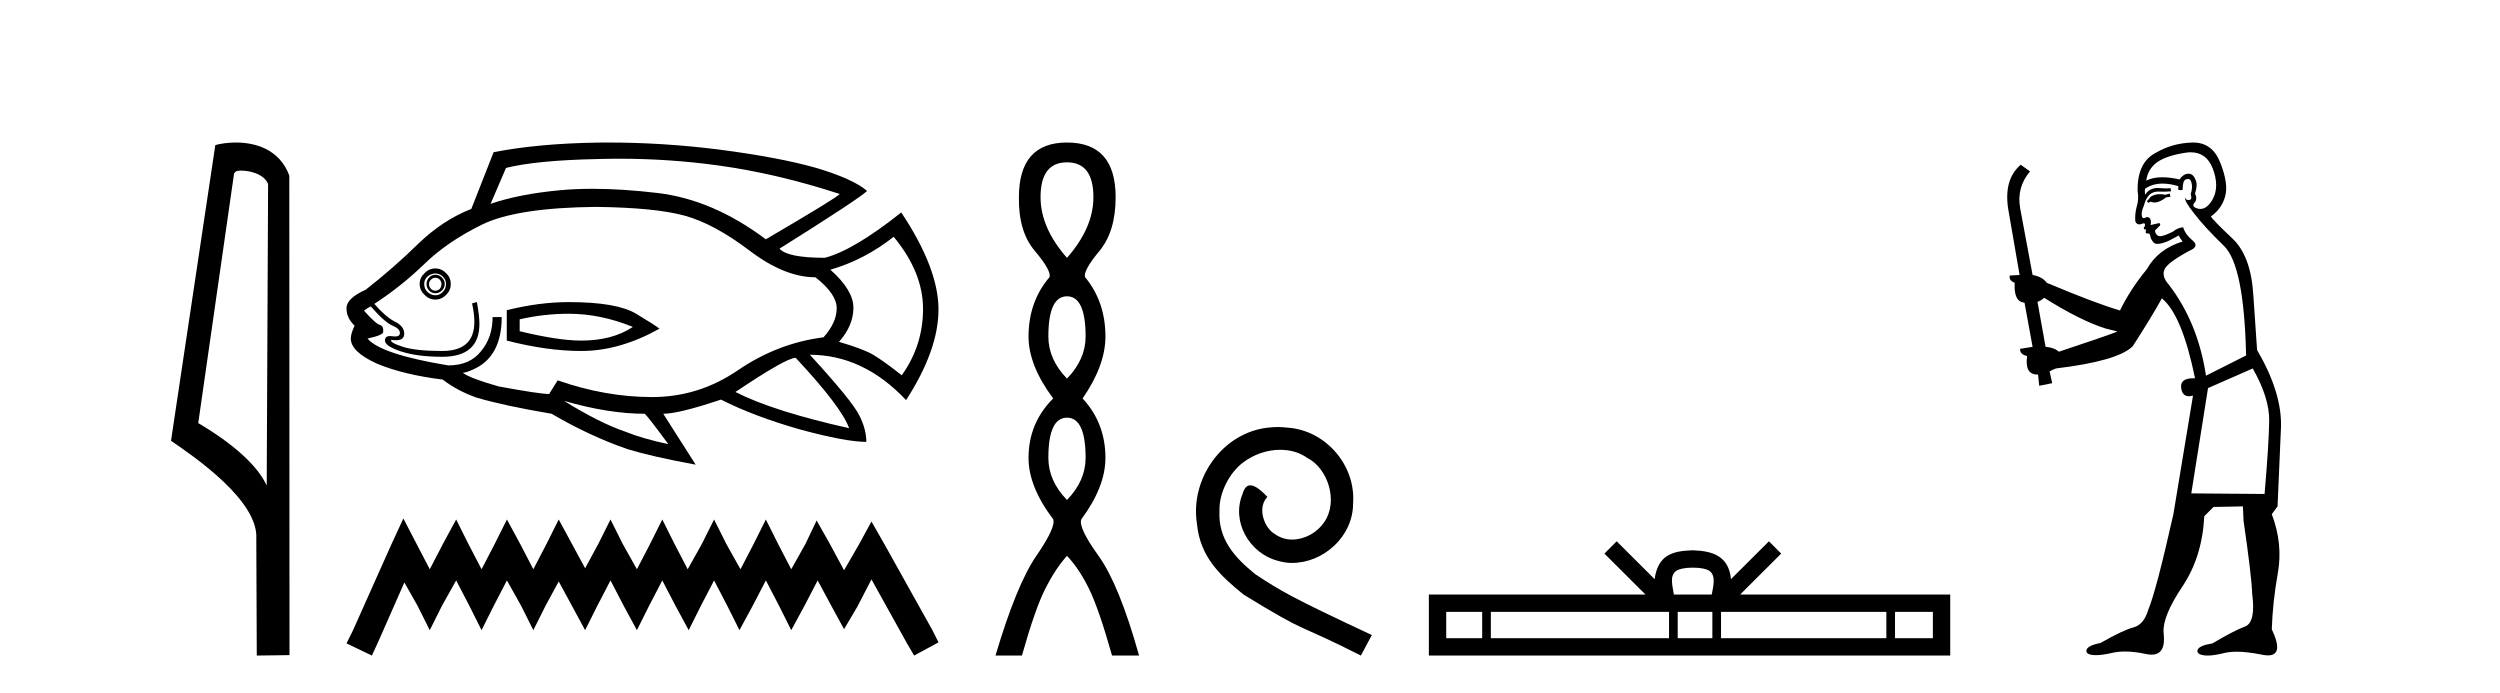 <?xml version='1.0' encoding='UTF-8' standalone='yes'?><svg xmlns='http://www.w3.org/2000/svg' xmlns:xlink='http://www.w3.org/1999/xlink' width='148.0' height='41.0' ><path d='M 14.259 10.1 C 14.884 10.1 15.648 10.34 15.871 10.89 L 15.789 28.751 L 15.789 28.751 C 15.473 28.034 14.531 26.699 11.736 25.046 L 13.858 10.263 C 13.958 10.157 13.955 10.1 14.259 10.1 ZM 15.789 28.751 L 15.789 28.751 C 15.789 28.751 15.789 28.751 15.789 28.751 L 15.789 28.751 L 15.789 28.751 ZM 13.962 8.437 C 13.484 8.437 13.053 8.505 12.747 8.588 L 10.124 26.094 C 11.512 27.044 15.325 29.648 15.173 31.91 L 15.201 38.809 L 17.138 38.783 L 17.127 10.393 C 16.551 8.837 15.12 8.437 13.962 8.437 Z' style='fill:#000000;stroke:none' /><path d='M 36.661 9.396 Q 39.609 9.396 42.488 9.79 Q 45.995 10.27 49.713 11.484 Q 49.563 11.694 45.336 14.167 Q 42.203 11.814 38.92 11.424 Q 36.829 11.177 35.081 11.177 Q 34.073 11.177 33.179 11.259 Q 30.736 11.484 29.042 12.068 L 29.956 9.94 Q 31.77 9.49 35.367 9.415 Q 36.016 9.396 36.661 9.396 ZM 25.774 16.445 Q 25.924 16.445 26.029 16.55 Q 26.134 16.67 26.134 16.805 Q 26.134 17 26.029 17.105 Q 25.924 17.21 25.774 17.21 Q 25.624 17.21 25.519 17.105 Q 25.399 17 25.399 16.805 Q 25.399 16.67 25.519 16.55 Q 25.624 16.445 25.774 16.445 ZM 25.774 16.266 Q 25.549 16.266 25.399 16.43 Q 25.249 16.595 25.249 16.805 Q 25.249 17.03 25.399 17.195 Q 25.549 17.36 25.774 17.36 Q 25.999 17.36 26.164 17.195 Q 26.328 17.03 26.328 16.805 Q 26.328 16.595 26.164 16.43 Q 25.999 16.266 25.774 16.266 ZM 25.774 16.191 Q 26.029 16.191 26.209 16.371 Q 26.403 16.55 26.403 16.805 Q 26.403 17.105 26.209 17.285 Q 26.029 17.48 25.774 17.48 Q 25.519 17.48 25.309 17.285 Q 25.114 17.105 25.114 16.805 Q 25.114 16.55 25.309 16.371 Q 25.519 16.191 25.774 16.191 ZM 25.774 15.891 Q 25.399 15.891 25.129 16.176 Q 24.844 16.445 24.844 16.805 Q 24.844 17.18 25.129 17.45 Q 25.399 17.735 25.774 17.735 Q 26.134 17.735 26.418 17.45 Q 26.688 17.18 26.688 16.805 Q 26.688 16.445 26.418 16.176 Q 26.134 15.891 25.774 15.891 ZM 33.674 18.574 Q 35.547 18.574 37.466 19.353 Q 36.252 20.163 34.408 20.163 Q 33.059 20.163 30.765 19.608 L 30.765 18.904 Q 32.205 18.574 33.674 18.574 ZM 33.674 17.884 Q 31.92 17.884 30.001 18.364 L 30.001 20.163 Q 32.384 20.778 34.408 20.778 Q 36.686 20.778 39.04 19.458 Q 38.83 19.279 37.661 18.574 Q 36.507 17.884 33.674 17.884 ZM 52.905 14.017 Q 54.644 16.116 54.644 18.289 Q 54.644 20.448 53.385 22.217 Q 52.321 21.377 51.691 21.002 Q 51.077 20.643 49.668 20.238 Q 50.522 19.279 50.522 18.214 Q 50.522 17.18 49.158 15.966 Q 51.182 15.381 52.905 14.017 ZM 35.292 12.248 Q 38.83 12.293 40.554 12.773 Q 42.278 13.253 44.361 14.827 Q 46.445 16.415 48.274 16.415 Q 49.533 17.405 49.533 18.244 Q 49.533 19.099 48.753 19.968 Q 46.04 20.313 43.687 21.917 Q 41.363 23.506 38.605 23.506 Q 35.847 23.506 33.014 22.516 L 32.534 23.281 L 32.534 23.326 Q 31.95 23.326 29.521 22.876 Q 27.827 22.396 27.393 22.067 Q 27.573 22.067 27.977 21.887 Q 29.701 21.152 29.701 18.769 L 29.162 18.769 Q 29.162 19.968 28.487 20.778 Q 27.827 21.632 26.538 21.632 Q 22.536 20.972 21.757 20.043 Q 22.716 19.833 22.686 19.638 Q 22.716 19.309 22.491 19.234 Q 22.281 19.204 21.547 18.394 Q 21.727 18.244 21.951 18.139 Q 22.791 19.099 23.241 19.279 Q 23.675 19.458 23.675 19.713 Q 23.675 19.92 23.39 19.92 Q 23.323 19.92 23.241 19.908 Q 23.157 19.894 23.089 19.894 Q 22.791 19.894 22.791 20.163 Q 22.791 20.493 23.75 20.808 Q 24.71 21.122 26.179 21.122 Q 28.382 21.122 28.382 19.174 Q 28.382 18.694 28.232 17.884 L 27.947 17.959 Q 28.082 18.574 28.082 19.054 Q 28.082 20.778 26.179 20.778 Q 24.59 20.778 23.825 20.523 Q 23.046 20.268 23.166 20.118 L 23.166 20.118 Q 23.319 20.142 23.441 20.142 Q 23.93 20.142 23.93 19.758 Q 23.93 19.309 23.375 19.039 Q 22.836 18.769 22.161 17.989 Q 23.75 16.955 25.114 15.636 Q 26.463 14.317 28.532 13.298 Q 30.586 12.293 35.292 12.248 ZM 47.104 21.182 Q 49.818 24.09 50.267 25.349 Q 45.77 24.345 43.537 23.206 Q 46.55 21.182 47.104 21.182 ZM 33.389 23.731 Q 36.027 24.495 38.17 24.495 Q 38.35 24.645 39.565 26.294 Q 38.021 25.964 37.031 25.559 Q 35.517 25.05 33.389 23.731 ZM 35.999 8.437 Q 35.675 8.437 35.352 8.441 Q 31.8 8.501 29.222 9.011 L 27.902 12.368 Q 26.209 13.028 24.755 14.437 Q 23.301 15.861 21.652 17.15 Q 20.512 17.66 20.512 18.244 Q 20.512 18.829 20.992 19.279 Q 20.767 19.758 20.767 20.043 Q 20.767 20.823 22.311 21.527 Q 23.9 22.187 26.209 22.471 Q 27.063 23.131 28.202 23.536 Q 29.821 24.015 32.654 24.495 Q 34.933 25.829 37.166 26.594 Q 38.575 27.028 41.183 27.508 L 39.265 24.495 Q 40.179 24.495 42.682 23.656 Q 44.631 24.645 47.359 25.424 Q 50.072 26.159 51.287 26.159 Q 51.287 25.424 50.882 24.615 Q 50.477 23.761 47.944 21.002 Q 51.107 21.002 53.64 23.686 Q 55.559 20.718 55.559 18.319 Q 55.559 15.891 53.355 12.578 Q 50.522 14.827 48.828 15.261 Q 46.625 15.261 46.145 14.722 Q 50.852 11.769 51.332 11.304 Q 50.522 10.599 48.319 9.94 Q 46.1 9.31 42.503 8.846 Q 39.232 8.437 35.999 8.437 Z' style='fill:#000000;stroke:none' /><path d='M 23.879 30.694 L 23.157 32.257 L 20.873 37.367 L 20.512 38.088 L 22.015 38.809 L 22.376 38.028 L 23.939 34.481 L 24.72 35.864 L 25.442 37.306 L 26.163 35.864 L 27.005 34.361 L 27.786 35.864 L 28.508 37.306 L 29.229 35.864 L 30.01 34.361 L 30.852 35.864 L 31.573 37.306 L 32.295 35.864 L 33.076 34.421 L 33.858 35.864 L 34.639 37.306 L 35.36 35.864 L 36.142 34.361 L 36.923 35.864 L 37.705 37.306 L 38.426 35.864 L 39.208 34.361 L 39.989 35.864 L 40.771 37.306 L 41.492 35.864 L 42.274 34.361 L 43.055 35.864 L 43.776 37.306 L 44.558 35.864 L 45.339 34.361 L 46.121 35.864 L 46.842 37.306 L 47.624 35.864 L 48.405 34.361 L 49.247 35.924 L 49.968 37.246 L 50.75 35.924 L 51.591 34.301 L 53.695 38.088 L 54.116 38.809 L 55.559 38.028 L 55.198 37.306 L 52.313 32.137 L 51.591 30.874 L 50.87 32.197 L 49.968 33.76 L 49.127 32.197 L 48.345 30.814 L 47.684 32.197 L 46.842 33.7 L 46.061 32.197 L 45.339 30.754 L 44.618 32.197 L 43.837 33.7 L 42.995 32.197 L 42.274 30.754 L 41.552 32.197 L 40.711 33.7 L 39.929 32.197 L 39.208 30.754 L 38.486 32.197 L 37.705 33.7 L 36.863 32.197 L 36.142 30.754 L 35.421 32.197 L 34.639 33.64 L 33.858 32.197 L 33.076 30.754 L 32.355 32.197 L 31.573 33.7 L 30.792 32.197 L 30.01 30.754 L 29.289 32.197 L 28.508 33.7 L 27.726 32.197 L 27.005 30.754 L 26.223 32.197 L 25.442 33.7 L 24.66 32.197 L 23.879 30.694 Z' style='fill:#000000;stroke:none' /><path d='M 63.166 9.61 Q 64.73 9.61 64.73 11.673 Q 64.73 13.487 63.166 15.265 Q 61.601 13.487 61.601 11.673 Q 61.601 9.61 63.166 9.61 ZM 63.166 17.541 Q 64.268 17.541 64.268 19.924 Q 64.268 21.276 63.166 22.414 Q 62.063 21.276 62.063 19.924 Q 62.063 17.541 63.166 17.541 ZM 63.166 24.726 Q 64.268 24.726 64.268 27.108 Q 64.268 28.46 63.166 29.598 Q 62.063 28.46 62.063 27.108 Q 62.063 24.726 63.166 24.726 ZM 63.166 8.437 Q 60.32 8.437 60.32 11.673 Q 60.285 13.7 61.263 14.856 Q 62.241 16.012 62.134 16.403 Q 60.889 17.862 60.889 19.924 Q 60.889 21.631 62.348 23.588 Q 60.889 25.046 60.889 27.108 Q 60.889 28.816 62.348 30.736 Q 62.525 31.198 61.352 32.906 Q 60.178 34.613 58.933 38.809 L 60.498 38.809 Q 61.281 36.035 61.885 34.844 Q 62.49 33.652 63.166 32.906 Q 63.877 33.652 64.464 34.844 Q 65.051 36.035 65.833 38.809 L 67.433 38.809 Q 66.26 34.613 65.033 32.906 Q 63.806 31.198 64.019 30.736 Q 65.442 28.816 65.442 27.108 Q 65.442 25.046 64.09 23.588 Q 65.442 21.631 65.442 19.924 Q 65.442 17.862 64.233 16.403 Q 64.126 16.012 65.086 14.856 Q 66.046 13.7 66.046 11.673 Q 66.046 8.437 63.166 8.437 Z' style='fill:#000000;stroke:none' /><path d='M 75.644 25.279 C 75.456 25.279 75.268 25.297 75.081 25.314 C 72.364 25.604 70.434 28.354 70.861 31.019 C 71.049 33.001 72.279 34.111 73.628 35.205 C 77.643 37.665 76.516 36.759 80.564 38.809 L 81.213 37.596 C 76.396 35.341 75.815 34.983 74.312 33.992 C 73.082 33.001 72.108 31.908 72.193 30.251 C 72.159 29.106 72.843 27.927 73.611 27.364 C 74.226 26.902 75.012 26.629 75.781 26.629 C 76.362 26.629 76.908 26.766 77.387 27.107 C 78.6 27.705 79.266 29.687 78.378 30.934 C 77.968 31.532 77.233 31.942 76.498 31.942 C 76.14 31.942 75.781 31.839 75.473 31.617 C 74.858 31.276 74.397 30.08 75.029 29.414 C 74.739 29.106 74.329 28.73 74.021 28.73 C 73.816 28.73 73.663 28.884 73.56 29.243 C 72.877 30.883 73.97 32.745 75.61 33.189 C 75.901 33.274 76.191 33.326 76.481 33.326 C 78.36 33.326 80.103 31.754 80.103 29.807 C 80.274 27.534 78.463 25.45 76.191 25.314 C 76.02 25.297 75.832 25.279 75.644 25.279 Z' style='fill:#000000;stroke:none' /><path d='M 100.214 33.604 C 100.714 33.604 101.016 33.689 101.172 33.778 C 101.626 34.068 101.409 34.761 101.336 35.195 L 99.092 35.195 C 99.038 34.752 98.793 34.076 99.257 33.778 C 99.413 33.689 99.713 33.604 100.214 33.604 ZM 87.745 36.222 L 87.745 37.782 L 85.616 37.782 L 85.616 36.222 ZM 98.807 36.222 L 98.807 37.782 L 88.258 37.782 L 88.258 36.222 ZM 101.372 36.222 L 101.372 37.782 L 99.32 37.782 L 99.32 36.222 ZM 111.672 36.222 L 111.672 37.782 L 101.885 37.782 L 101.885 36.222 ZM 114.426 36.222 L 114.426 37.782 L 112.185 37.782 L 112.185 36.222 ZM 95.708 32.045 L 94.982 32.773 L 97.411 35.195 L 84.588 35.195 L 84.588 38.809 L 115.453 38.809 L 115.453 35.195 L 103.018 35.195 L 105.446 32.773 L 104.72 32.045 L 102.475 34.284 C 102.34 32.927 101.41 32.615 100.214 32.577 C 98.936 32.611 98.152 32.9 97.953 34.284 L 95.708 32.045 Z' style='fill:#000000;stroke:none' /><path d='M 128.443 11.461 L 128.187 11.53 Q 128.007 11.495 127.853 11.495 Q 127.7 11.495 127.572 11.53 Q 127.315 11.615 127.264 11.717 Q 127.213 11.82 127.093 11.905 L 127.179 12.008 L 127.315 11.94 Q 127.423 11.988 127.544 11.988 Q 127.847 11.988 128.238 11.683 L 128.494 11.649 L 128.443 11.461 ZM 129.691 9.016 Q 130.614 9.016 130.988 9.958 Q 131.398 11.017 131.005 11.769 Q 130.677 12.37 130.262 12.37 Q 130.158 12.37 130.048 12.332 Q 129.758 12.23 129.878 12.042 Q 130.117 11.82 129.946 11.461 Q 130.117 10.915 129.98 10.658 Q 129.843 10.283 129.559 10.283 Q 129.455 10.283 129.331 10.334 Q 129.109 10.47 129.041 10.624 Q 128.467 10.494 128.011 10.494 Q 127.446 10.494 127.059 10.693 Q 127.145 10.009 127.708 9.599 Q 128.272 9.206 129.416 9.036 Q 129.559 9.016 129.691 9.016 ZM 121.012 17.628 Q 123.13 18.96 124.616 19.438 L 125.351 19.626 Q 124.616 19.917 121.883 20.822 Q 121.593 20.566 121.098 20.532 L 120.619 17.867 Q 120.841 17.799 121.012 17.628 ZM 129.53 10.595 Q 129.675 10.595 129.724 10.778 Q 129.826 11.068 129.69 11.495 Q 129.792 11.82 129.604 11.837 Q 129.573 11.842 129.545 11.842 Q 129.394 11.842 129.365 11.683 L 129.365 11.683 Q 129.28 11.871 129.895 12.64 Q 130.493 13.426 131.671 14.57 Q 132.85 15.732 132.969 21.044 L 130.595 22.24 Q 130.117 19.08 128.374 16.825 Q 127.947 16.347 128.152 15.92 Q 128.374 15.51 129.621 14.843 Q 130.236 14.587 129.792 14.228 Q 129.365 13.87 129.246 13.46 Q 128.955 13.46 128.631 13.716 Q 128.094 13.984 127.873 13.984 Q 127.826 13.984 127.794 13.972 Q 127.606 13.904 127.572 13.648 L 127.828 13.391 Q 127.947 13.289 127.828 13.204 L 127.315 13.323 Q 127.401 12.879 127.093 12.845 Q 126.986 12.914 126.916 12.914 Q 126.831 12.914 126.803 12.811 Q 126.735 12.589 126.922 12.162 Q 127.025 11.752 127.247 11.53 Q 127.452 11.34 127.773 11.34 Q 127.8 11.34 127.828 11.342 Q 127.947 11.347 128.065 11.347 Q 128.3 11.347 128.528 11.325 L 128.494 11.137 Q 128.366 11.154 128.216 11.154 Q 128.067 11.154 127.896 11.137 Q 127.817 11.128 127.743 11.128 Q 127.244 11.128 126.991 11.53 Q 126.957 11.273 126.991 11.171 Q 127.423 10.869 128.026 10.869 Q 128.449 10.869 128.955 11.017 L 128.955 11.239 Q 129.032 11.256 129.096 11.256 Q 129.16 11.256 129.211 11.239 Q 129.211 10.693 129.399 10.624 Q 129.473 10.595 129.53 10.595 ZM 133.362 21.813 Q 134.353 23.555 134.336 24.905 Q 134.319 26.254 134.063 29.243 L 129.724 29.209 L 130.715 22.974 L 133.362 21.813 ZM 129.838 8.437 Q 129.807 8.437 129.775 8.438 Q 128.596 8.472 127.606 9.053 Q 126.512 9.633 126.547 11.325 Q 126.632 11.786 126.495 12.23 Q 126.376 12.657 126.41 13.101 Q 126.483 13.284 126.644 13.284 Q 126.708 13.284 126.786 13.255 Q 126.866 13.22 126.913 13.22 Q 127.029 13.22 126.957 13.426 Q 126.888 13.46 126.922 13.545 Q 126.945 13.591 126.998 13.591 Q 127.025 13.591 127.059 13.579 L 127.059 13.579 Q 126.963 13.82 127.107 13.82 Q 127.117 13.82 127.127 13.819 Q 127.141 13.817 127.154 13.817 Q 127.283 13.817 127.298 13.972 Q 127.315 14.16 127.503 14.365 Q 127.577 14.439 127.727 14.439 Q 127.96 14.439 128.374 14.263 L 128.989 13.938 Q 129.041 14.092 129.211 14.297 Q 127.759 14.741 127.093 15.937 Q 126.12 17.115 125.505 18.379 Q 124.036 17.952 121.166 16.74 Q 120.91 16.381 120.329 16.278 L 119.594 12.332 Q 119.372 11.102 120.175 10.146 L 119.628 9.753 Q 118.569 10.658 118.911 12.52 L 119.56 16.278 L 118.979 16.312 Q 118.911 16.603 119.27 16.74 Q 119.201 17.867 119.851 17.918 L 120.329 20.532 Q 119.953 20.6 119.594 20.651 Q 119.56 20.976 120.004 21.078 Q 119.855 22.173 120.607 22.173 Q 120.63 22.173 120.653 22.172 L 120.722 22.838 L 121.49 22.684 L 121.337 21.984 Q 121.525 21.881 121.712 21.813 Q 125.385 21.369 126.256 20.498 Q 127.435 18.67 127.982 17.662 Q 129.177 18.636 129.946 22.394 Q 129.898 22.392 129.853 22.392 Q 129.045 22.392 129.126 22.974 Q 129.193 23.456 129.584 23.456 Q 129.693 23.456 129.826 23.419 L 129.826 23.419 L 128.665 30.439 Q 127.64 35 127.179 36.093 Q 126.922 36.964 126.325 37.135 Q 125.71 37.289 124.36 38.058 Q 123.609 38.211 123.523 38.468 Q 123.455 38.724 123.882 38.775 Q 123.97 38.786 124.076 38.786 Q 124.464 38.786 125.095 38.639 Q 125.416 38.57 125.797 38.57 Q 126.369 38.57 127.076 38.724 Q 127.239 38.756 127.376 38.756 Q 128.246 38.756 128.084 37.443 Q 128.016 36.486 129.194 34.727 Q 130.373 32.967 130.493 30.559 L 131.039 30.012 L 132.782 29.978 L 132.816 30.815 Q 133.294 34.095 133.328 35.137 Q 133.55 36.828 132.918 37.084 Q 132.269 37.323 130.971 38.092 Q 130.202 38.211 130.1 38.468 Q 130.014 38.724 130.458 38.792 Q 130.565 38.809 130.695 38.809 Q 131.086 38.809 131.688 38.656 Q 132.004 38.582 132.414 38.582 Q 133.048 38.582 133.909 38.758 Q 134.109 38.799 134.264 38.799 Q 135.225 38.799 134.49 37.255 Q 134.541 35.649 134.848 33.924 Q 135.156 32.199 134.49 30.439 L 134.831 29.978 L 135.036 25.263 Q 135.088 23.231 133.619 20.72 Q 133.55 19.797 133.397 17.474 Q 133.26 15.134 132.132 14.092 Q 131.005 13.033 130.885 12.811 Q 131.517 12.367 131.722 11.649 Q 131.945 10.915 131.449 9.651 Q 130.984 8.437 129.838 8.437 Z' style='fill:#000000;stroke:none' /></svg>